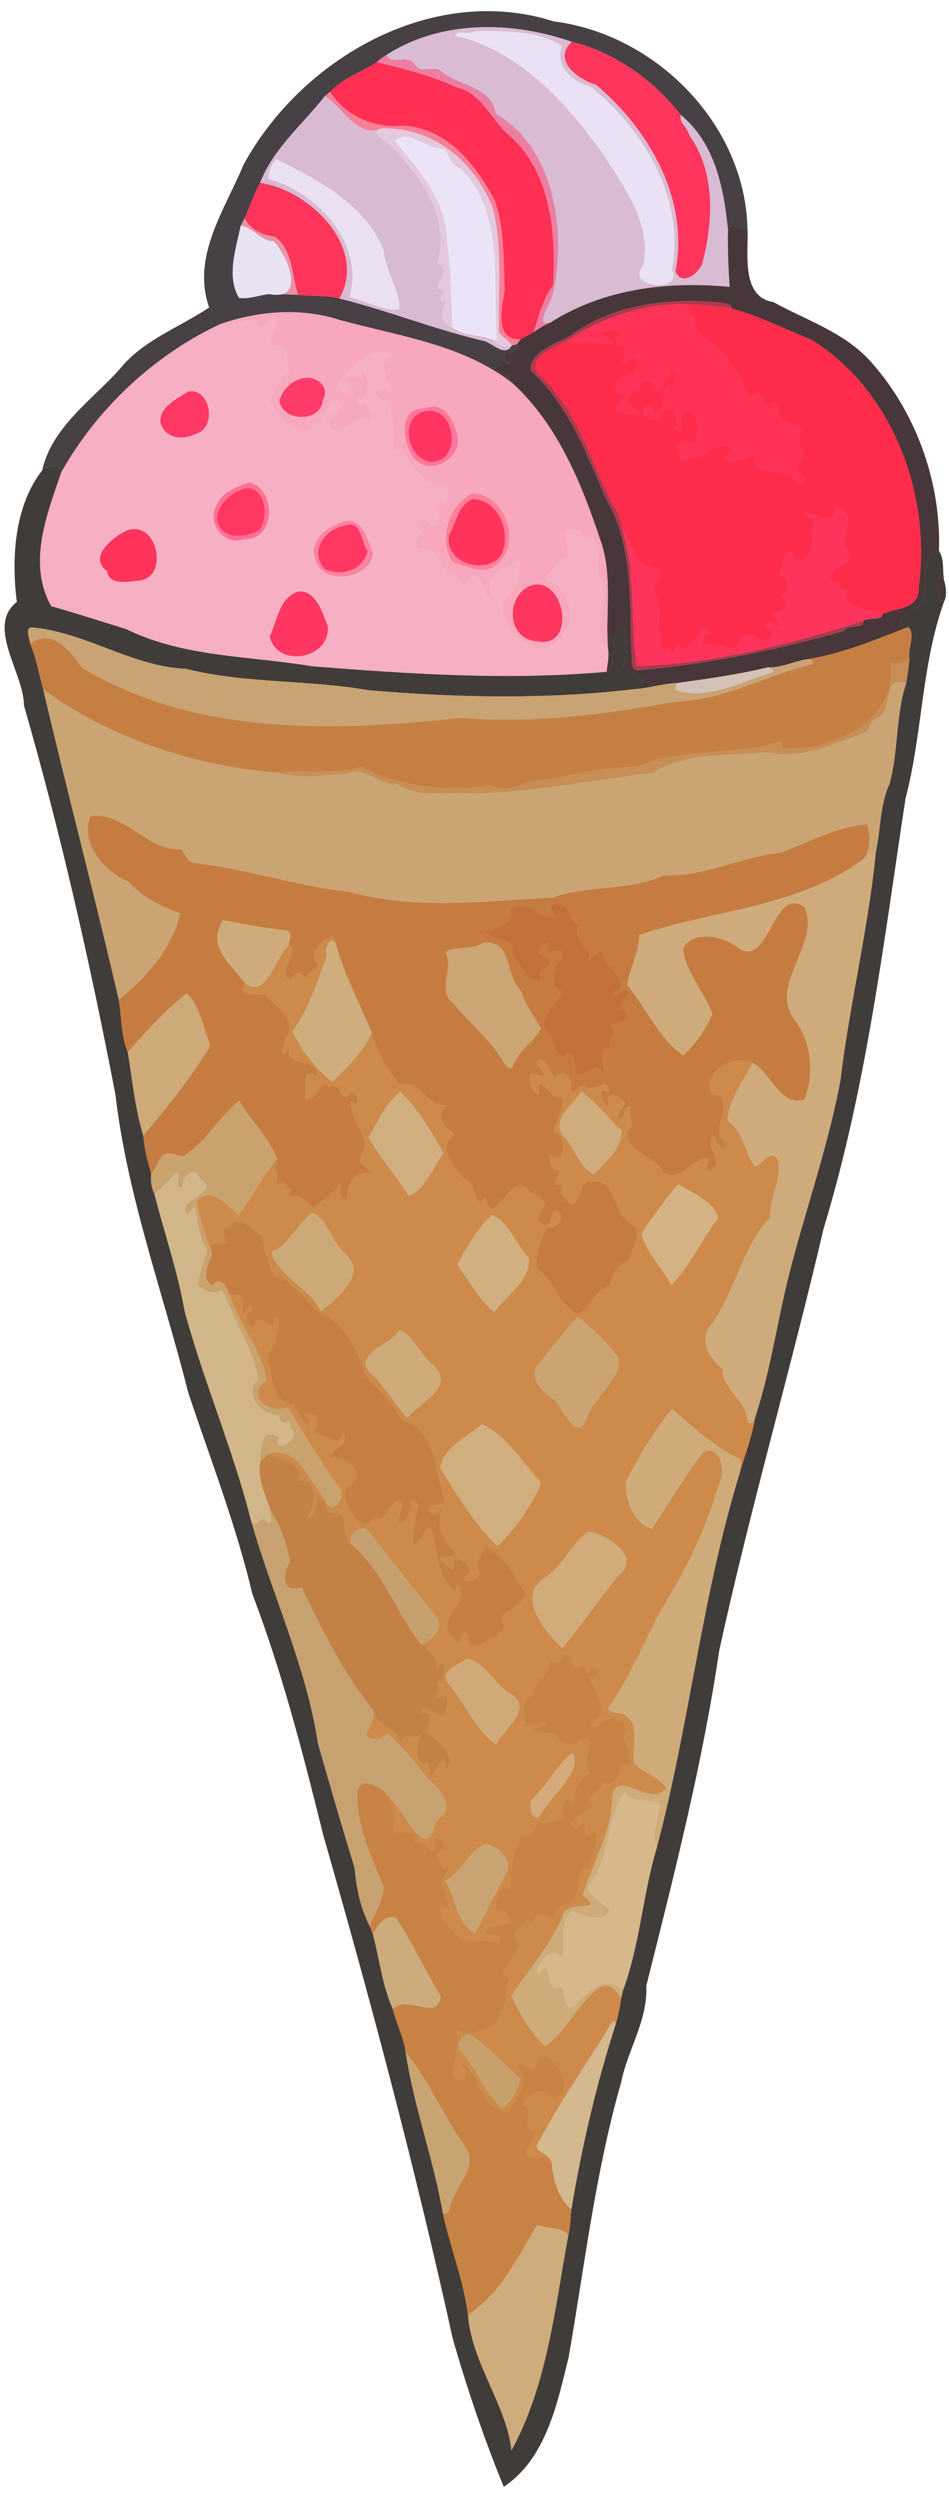 <?xml version="1.0" encoding="UTF-8"?>
<svg width="503pt" height="1324pt" version="1.1" viewBox="0 0 503 1324" xmlns="http://www.w3.org/2000/svg">
<path transform="scale(.8)" d="m321.5 7.396c-65.54 0.63-128.8 44.246-160.09 101.57-12.51 30.08-34.62 60.79-22.82 94.62-19.88 13.31-43.803 21.55-59.24 40.77-18.6 20.73-45.049 38.45-51.424 67.14-18.438 23.58-20.401 58.11-16.764 87-20.662 16.29 4.764 47.1 4.701 68.49 24.35 84.42 43.975 171.11 60.637 257.72 7.8 67.14 31.69 131.58 48.12 196.89 14.76 44.42 31.9 88.3 42.58 133.7 19.89 52.1 33.73 106.3 47.16 160.3 31.5 109.8 60.94 220.4 85.48 332.1 9.5 33.5 20.86 66.7 33.91 98.7 28.1-18.7 35.49-55.3 43.03-86 10.57-60.6 17.71-122.5 34.69-181.6 4.39-21.8 17.79-41.3 16.71-64.1 18.47-73.6 37.28-147.2 48.33-222 20.53-93.97 47.4-186.16 69.19-279.51 28.25-92.81 39.75-189.29 54.21-284.48 11.38-43.3 10.51-88.9 25.73-130.83 2.07-3.99 0.87-10.3-0.29-14.27-0.96-6.25 0.31-13.57-3.26-18.9 1.6-45.83-15.63-93.45-47.03-127.26-17.27-17.96-41.41-25.7-62.71-37.46-21.94-3.45-16.19-33.01-17.16-48.88-1.67-69.147-61.03-128.56-128.31-136.92-15.01-4.795-30.25-6.939-45.38-6.793z" fill="#cba473"/>
<path d="m129.13 87.18c30.81-56.45 100.36-96.28 164.37-75.83 53.83 6.69 101.32 54.22 102.65 109.54-4.32 2.94-7.26-5.46-10.27 1.37-2.13-22.29-6.77-46.31-25.06-61.4-14.2-18.4-35.06-33.18-57.71-38.72-31.81-11.01-69.01-11.72-98.22 6.88-1.9 1.12-3.6 2.55-5.28 3.96-8.21 5.26-17.86 8.32-24.63 15.66-0.95 0.74-1.91 1.46-2.81 2.25-11.71 15.01-27.4 27.8-34.32 45.98-3.38 5.97-5.51 12.52-8.2 18.8-0.72 1.3-1.44 2.59-2.08 3.92-2.45 11.95-7.76 27-0.79 38.24 5.51 0.7 10.68-1.63 16.09-2.07 5.01 0.05 10.04 0.12 15.06 0.44 7.28 0.74 14.77 0.04 21.91 1.89 26.16 6.54 51.23 16.61 77.31 22.67 4.37 1.54 10.57 8.37 14.04 2.3 0.95-0.29 1.91-0.57 2.88-0.85 0.53 7.82-9.31 2.2-5.81 9.25 6.83 1.53-2.75 1.82-3.96-2.82 1.85 3.06 1.32 5.31-2.26 6.29 3.38 2.59 7.83 4.21 9.81 8.23-26.47-20.89-60.66-25.07-92.17-33.8-20.48-6.57-42.87-4.66-62.98 2.31-35.08 16.43-65.24 44.7-84.3 78.6-0.55-4.95-7.47-4.14-10.06-1.07 5.1-22.95 26.26-37.13 41.14-53.71 12.35-15.38 31.49-21.97 47.39-32.62-9.44-27.06 8.25-51.63 18.26-75.69z" fill="#474045"/>
<path d="m204.89 29.02c29.21-18.6 66.41-17.89 98.22-6.88-10.62 9.94 3.34 19.87 12.86 22.77 28.14 23.69 49.52 60.87 42.06 98.74 3.1 8.16 11.9 1.53 14.08-3.87 6.01-22.3 7.23-48.45-6.77-68.17-0.8-3.86-5.58-6.71-4.52-10.75 18.29 15.09 22.93 39.11 25.06 61.4-0.24 9.92 0.22 19.82 0.87 29.71-32.73-3.15-66.91 0.91-95.06 18.92-9.17 2.17 0.66-10.47 1.46-15.69 7.03-32.72 0.85-76.92-30.46-94.95-2.03-14.51-19.28-14.57-28.64-22.26-4.06-4.05-10.67 1.82-14.19-3.75-3.52-6.2-12.68 0.91-14.97-5.22m46.79-12.58c-3.14 2.4-9.36-1.13-10.51 2.55 33.15 7.16 59.11 35.36 79.17 63.66 10.92 17.57 25.25 36.21 20.48 58.15-9.84 11.84 21.78 14.59 15.4 2.04 7.02-37.52-14.84-74.04-43.1-97.01-9.79-2.42-19-10.57-15.25-21.38-12.69-8.75-30.99-7.98-46.19-8.01z" fill="#d9bbd3"/>
<path d="m251.68 16.44c15.2 0.03 33.5-0.74 46.19 8.01-3.75 10.81 5.46 18.96 15.25 21.38 28.26 22.97 50.12 59.49 43.1 97.01 6.38 12.55-25.24 9.8-15.4-2.04 4.77-21.94-9.56-40.58-20.48-58.15-20.06-28.3-46.02-56.5-79.17-63.66 1.15-3.68 7.37-0.15 10.51-2.55z" fill="#eae2f4"/>
<path d="m303.11 22.14c22.65 5.54 43.51 20.32 57.71 38.72-1.06 4.04 3.72 6.89 4.52 10.75 14 19.72 12.78 45.87 6.77 68.17-2.18 5.4-10.98 12.03-14.08 3.87 7.46-37.87-13.92-75.05-42.06-98.74-9.52-2.9-23.48-12.83-12.86-22.77z" fill="#ff355d"/>
<path d="m199.61 32.98c1.68-1.41 3.38-2.84 5.28-3.96 2.29 6.13 11.45-0.98 14.97 5.22 3.52 5.57 10.13-0.3 14.19 3.75 9.36 7.69 26.61 7.75 28.64 22.26 31.31 18.03 37.49 62.23 30.46 94.95-0.8 5.22-10.63 17.86-1.46 15.69-3.24 1.26-6.06 3.22-8.91 5.15 2.67-8.23 4.82-17.82 10.39-25 1.46-27.38-0.94-59.98-23.59-79.62-9.46-8.06-14.24-22.27-27.74-25.18-13.74-6.33-28.01-9.97-42.23-13.26z" fill="#ec7ea4"/>
<path d="m174.98 48.64c6.77-7.34 16.42-10.4 24.63-15.66 14.22 3.29 28.49 6.93 42.23 13.26 13.5 2.91 18.28 17.12 27.74 25.18 22.65 19.64 25.05 52.24 23.59 79.62-5.57 7.18-7.72 16.77-10.39 25-2.27 1.3-4.64 2.4-6.86 3.79-14.51 0.12-9.58-17.15-8.44-26.44-0.58-15.85-0.05-31.47-5.03-46.77-10.12-19.25-25.58-39.28-49.31-40.03-14.9 1.51-30.31-5.37-38.16-17.95z" fill="#ff3053"/>
<path d="m172.17 50.89c0.9-0.79 1.86-1.51 2.81-2.25 7.85 12.58 23.26 19.46 38.16 17.95 23.73 0.75 39.19 20.78 49.31 40.03 4.98 15.3 4.45 30.92 5.03 46.77-1.14 9.29-6.07 26.56 8.44 26.44-0.63 0.78-1.25 1.58-1.85 2.38-0.97 0.28-1.93 0.56-2.88 0.85-1.4-3.69-6.75-4.41-6.81-8.84-0.06-21.23 1.85-42.63-2.98-63.55-9.67-25-31.59-43.44-59.27-42.72-12.67 5.53-20.14-11.12-29.96-17.06z" fill="#f78098"/>
<path d="m172.17 50.89c9.82 5.94 17.29 22.59 29.96 17.06-7.15 2.24 2.72 6.6 5.2 9.74 15.87 15.5 31.91 40.27 24.12 61.91 10.63 3.7-6.67 13.76 3.6 13.97-0.91 2.48-3.85 7.32 1.02 5.97-2.58 5.42-3.79 11.72 3.53 13.78 6.23 5 14.49 3.7 21.51 6.64 2.33 3.64 6.14 4.25 10.08 3.1-3.47 6.07-9.67-0.76-14.04-2.3-26.08-6.06-51.15-16.13-77.31-22.67 15.27-26.9-15.74-57.55-41.99-61.22 6.92-18.18 22.61-30.97 34.32-45.98m-25.58 33.44c-3.15 2.35-4.09 6.68-4.5 10.39 26.29 7.23 51.12 34.39 43.15 62.82 8.6 1.64 18.97 7.99 26.53 6.19 0.32-9.63-7.4-20.48-8.35-31.04-9.6-24.61-35.5-37.77-56.83-48.36z" fill="#d8bad3"/>
<path d="m202.13 67.95c27.68-0.72 49.6 17.72 59.27 42.72 4.83 20.92 2.92 42.32 2.98 63.55 0.06 4.43 5.41 5.15 6.81 8.84-3.94 1.15-7.75 0.54-10.08-3.1 0.59 0.03 1.78 0.07 2.38 0.09-2.51-30.43 4.58-66.75-19.4-91.09-6.42-1.35-5.17-10.35-11.51-10.53-7.78-0.5-17.06-10.83-23.46-3.62 12.93 15.13 27.91 32.17 27.64 53.38 2.41 14.94 2.35 30.7 2.84 45.13-7.32-2.06-6.11-8.36-3.53-13.78-4.87 1.35-1.93-3.49-1.02-5.97-10.27-0.21 7.03-10.27-3.6-13.97 7.79-21.64-8.25-46.41-24.12-61.91-2.48-3.14-12.35-7.5-5.2-9.74z" fill="#e4c9de"/>
<path d="m209.12 74.81c6.4-7.21 15.68 3.12 23.46 3.62 6.34 0.18 5.09 9.18 11.51 10.53 23.98 24.34 16.89 60.66 19.4 91.09-0.6-0.02-1.79-0.06-2.38-0.09-7.02-2.94-15.28-1.64-21.51-6.64-0.49-14.43-0.43-30.19-2.84-45.13 0.27-21.21-14.71-38.25-27.64-53.38z" fill="#ebe4f6"/>
<path d="m146.59 84.33c21.33 10.59 47.23 23.75 56.83 48.36 0.95 10.56 8.67 21.41 8.35 31.04-7.56 1.8-17.93-4.55-26.53-6.19 7.97-28.43-16.86-55.59-43.15-62.82 0.41-3.71 1.35-8.04 4.5-10.39z" fill="#eae0f2"/>
<path d="m137.85 96.87c26.25 3.67 57.26 34.32 41.99 61.22-7.14-1.85-14.63-1.15-21.91-1.89-3.28-10.31-2.7-24.25-12.44-30.92-6.47-0.7-12.81-3.55-15.84-9.61 2.69-6.28 4.82-12.83 8.2-18.8z" fill="#ff355c"/>
<path d="m127.57 119.59c0.64-1.33 1.36-2.62 2.08-3.92 3.03 6.06 9.37 8.91 15.84 9.61 9.74 6.67 9.16 20.61 12.44 30.92-5.02-0.32-10.05-0.39-15.06-0.44 19.77 3.84 9.59-20.46 2.17-28.02-7.05-0.17-11.1-7.61-17.47-8.15z" fill="#eb92a7"/>
<path d="m127.57 119.59c6.37 0.54 10.42 7.98 17.47 8.15 7.42 7.56 17.6 31.86-2.17 28.02-5.41 0.44-10.58 2.77-16.09 2.07-6.97-11.24-1.66-26.29 0.79-38.24z" fill="#e8e2f2"/>
<path d="m385.88 122.26c3.01-6.83 5.95 1.57 10.27-1.37 0.78 12.69-3.82 36.34 13.73 39.1 17.04 9.41 36.35 15.6 50.17 29.97 25.12 27.05 38.9 65.14 37.62 101.81-13.94 1.81-0.81 25.93-14.24 31.68-4.9 0.99-9.86 7.62-2.2 8.67-16.82 6.58-34.34 13.85-52.32 16.88-7.55 0.82-14.29 4.8-22.05 4.47-15.79 3.88-31.92 6.02-48.01 8.3-7.82 0.28-15.28 2.85-23.07 3.28 12.09-5.07-1.16-7.97-5.94-12.2 4.84-5.84 0.99-13.65 1.12-20.63-9.79 1.78-2.41 18.42-9.41 23.6 0.41-4.03 1.33-8.09 0.73-12.15-1.47-18.56 2.36-37.48-3.38-55.62-10.21-30.79-22.73-62.53-47.05-84.89-1.98-4.02-6.43-5.64-9.81-8.23 3.58-0.98 4.11-3.23 2.26-6.29 1.21 4.64 10.79 4.35 3.96 2.82-3.5-7.05 6.34-1.43 5.81-9.25 0.6-0.8 1.22-1.6 1.85-2.38 2.22-1.39 4.59-2.49 6.86-3.79 2.85-1.93 5.67-3.89 8.91-5.15 28.15-18.01 62.33-22.07 95.06-18.92-0.65-9.89-1.11-19.79-0.87-29.71m-83.32 55.34c-7.6 4.38-21.68 8.5-21.38 18.57 19.98 18.09 29.47 43.58 39.87 67.74 14.73 24.71 12.65 54.96 13.69 82.53 0.63 3.18-1.07 8.07 3.37 8.61 37.06-3.35 73.26-10.66 109.04-20.84 2.94-4.37 10.52-0.23 10.55-5.43 2.88-1.88 10.06 0.08 10.12-3.65 7.85-3.36 19.38-2.26 19.1-14.08 6.77-48.89-13.78-104.62-56.87-131.07-14.64-5.99-29.03-13.12-42.44-16.62 0.72-2.75-3.38-2.43-5.09-3.06-27.3-2.71-57.3 0.57-79.96 17.3z" fill="#47373a"/>
<path d="m302.56 177.6c22.66-16.73 52.66-20.01 79.96-17.3 1.71 0.63 5.81 0.31 5.09 3.06-8.55-1.4-17.25-1.9-25.89-2.34-21.77 0.21-42.74 7.46-60.76 19.1-6.41 4.07-22.71 9.13-15.45 18.28 20.82 18.16 27.29 45.9 39.74 69.38 2.97 3.92 3.95 8.69 4.83 13.4 7.16 23.26 3.82 47.89 7.47 71.59 40.8-1.23 81.55-11.78 120.15-23.99-0.03 5.2-7.61 1.06-10.55 5.43-35.78 10.18-71.98 17.49-109.04 20.84-4.44-0.54-2.74-5.43-3.37-8.61-1.04-27.57 1.04-57.82-13.69-82.53-10.4-24.16-19.89-49.65-39.87-67.74-0.3-10.07 13.78-14.19 21.38-18.57z" fill="#ac394f"/>
<path d="m300.96 180.12c18.02-11.64 38.99-18.89 60.76-19.1 6.35 3.44 5.4 9.66 8.09 15.04 11.51 8.78 22.48 19.04 25.96 34.07 2.77 2.89 5.51-5.18 7.47-0.48 1.77 2.64 6.36 13.19 6.07 3.66 3.61-1.01 2.44 5.84 3.86 7.32 1.79 4.77 14.39 2.61 10.57 9.83-1.25 4.94 5.8 13.21-1.25 16.02-0.45 4.37 8.84 7.78 0.49 10.4-3.77-13.22-27.63-0.42-21.86-17.64-4.32 5.18-24.04 8.31-13.12-0.32-4.28-9.26-14.74 4.68-22.34 3.66-6.86 5.57-9.14-10.9-2.23-9.01 9.83 6.19 7.92-19.35-0.81-15.87-4.38 1.98 0.89 15.43-5.27 9.32 4.54-4.67-4.74-17.3-6.75-6.47-4.2 6.58-15.47-4.9-5.8-5.32 6.53 12.24 6.41-9.48 9.01-11.89 4.21 3.36 3.47-5.94 6.04-8.35-7.44 1.21-6.77 12.78-13.09 11.3 0.14-6.51-7.45-6.73-7.57-0.2-4.67 1.27-10.92 7.77-3.36 10.09 7.69 4.9-4.4 2.88-7.79 1.71-6.95-2.78 9.25-6.85 0.01-9.89-7.84-10.51 12.35-5.27 9.54-17.72-2.46-4.48-4.77 3.54-7.39 2.09-0.12-3.72 3.85-9.55-2.43-9.55-2.39-4.07-1.73-6.82 2.41-3.14 0.13-6.38-6.34-5.12-10.54-4.15-5.66 3.67 9.59 3.31 4.06 7.29-8.19-2.78-18.63 0.61-22.74-2.7z" fill="#ff3257"/>
<path d="m361.72 161.02c8.64 0.44 17.34 0.94 25.89 2.34 13.41 3.5 27.8 10.63 42.44 16.62 43.09 26.45 63.64 82.18 56.87 131.07 0.28 11.82-11.25 10.72-19.1 14.08-6.9-1.85-24.16-3.83-18.55-12.44-5.37 2.2-2.62-5.42-8.18-3.4-4.8-9.63 9.9-8.47 8.69-16.76-8.1-7.11 7.46-19.47-6.99-24.49 1.22 11.3-10.98 4.99-16.76 2.83 0.08 3.55 2.99 3.93 5.87 3.37-2.65 8.12 2.54 21.64-10.16 23.01-3.14-12.48-7.44 1.94-8.43 7.27 5.56 0.64 6.18 8.53 0.93 10.51 5.59 5.91 1.67 8.81-4.59 9.81 4.37 5.85 5.35 10.38-1.72 4.26-5.93 5.88 4.63 2.27 0.96 7.77-2.16 8.21-13.17-6.3-16.26 2.32-2.84 10.59-15.57-1.8-20.73 3.52 0.56-3.32 0.4-8.13 5.03-7.4-5.64-10.38-10.24 16.43-18.09 5.74-2.68 3 0.82 11.23-3.92 2.44-8.41 2.6-2.68-7.6-6.33-9.6 1.56-7.56 0.78-15.8-2.6-22.76 2.66-2.85 5.44-6.59 2.49-10.36-11.71 1.59-13.14-12.83-18.4-19.59-0.88-4.71-1.86-9.48-4.83-13.4-12.45-23.48-18.92-51.22-39.74-69.38-7.26-9.15 9.04-14.21 15.45-18.28 4.11 3.31 14.55-0.08 22.74 2.7 5.53-3.98-9.72-3.62-4.06-7.29 4.2-0.97 10.67-2.23 10.54 4.15-4.14-3.68-4.8-0.93-2.41 3.14 6.28 0 2.31 5.83 2.43 9.55 2.62 1.45 4.93-6.57 7.39-2.09 2.81 12.45-17.38 7.21-9.54 17.72 9.24 3.04-6.96 7.11-0.01 9.89 3.39 1.17 15.48 3.19 7.79-1.71-7.56-2.32-1.31-8.82 3.36-10.09 0.12-6.53 7.71-6.31 7.57 0.2 6.32 1.48 5.65-10.09 13.09-11.3-2.57 2.41-1.83 11.71-6.04 8.35-2.6 2.41-2.48 24.13-9.01 11.89-9.67 0.42 1.6 11.9 5.8 5.32 2.01-10.83 11.29 1.8 6.75 6.47 6.16 6.11 0.89-7.34 5.27-9.32 8.73-3.48 10.64 22.06 0.81 15.87-6.91-1.89-4.63 14.58 2.23 9.01 7.6 1.02 18.06-12.92 22.34-3.66-10.92 8.63 8.8 5.5 13.12 0.32-5.77 17.22 18.09 4.42 21.86 17.64 8.35-2.62-0.94-6.03-0.49-10.4 7.05-2.81 0-11.08 1.25-16.02 3.82-7.22-8.78-5.06-10.57-9.83-1.42-1.48-0.25-8.33-3.86-7.32 0.29 9.53-4.3-1.02-6.07-3.66-1.96-4.7-4.7 3.37-7.47 0.48-3.48-15.03-14.45-25.29-25.96-34.07-2.69-5.38-1.74-11.6-8.09-15.04z" fill="#ff2c4c"/>
<path d="m116.7 171.67c20.11-6.97 42.5-8.88 62.98-2.31 31.51 8.73 65.7 12.91 92.17 33.8 24.32 22.36 36.84 54.1 47.05 84.89 5.74 18.14 1.91 37.06 3.38 55.62-10.73-11.34 4.79-27.53-5.26-40.45 1.08-6.04-0.1-25.97-7.56-17.66-0.88-7.16-4.9-5.52-10.15-4.22-0.88 4.56 2.43 8.96 1.07 13.46-5.05 2.1-7.29 7.23-11.4 10.52-0.14 4.6 7.33 2.83 8.16 7.62 10.46 10.23 2.54 30.5-12.17 30.54-11.34-3.63-26.54-20.61-12.73-30.32 3.87-5.22 3.32-12.11 3.9-18.19-7.41 5.73-21.24 9.38-15.99 21.71-4.59-3.53-2.87-11.93-11-12.55-1.53 6.17-4.49 4.31-7.02-0.09-10.95 0.54-8-17.16-20.45-13.46-3.14-6.69 3.11-8.44 5.9-12.29-2.46 1.87-7.14 2.62-5.33-1.88 2.91-5.05 6.01 5.74 9.55 1.49 5.53-2.65-4.18-9.62 1.36-11.64 8.39 3.28 3.79-15.45-0.69-8.8-7.58-2.32-14.58-10.67-19.13-19.83-1.8-1.56-3.81 0.65-5.63 1.13 4.48-10.39-1.92-16.39 0.27-25.98-10.2-0.47-12.45-10.68-0.53-5.31-1.04-6.49-8.02-16.01 1.63-19.45-14.26-6.93-20.04 5.17-30.82 14.9 3.31 4.6 5.61 11.78 7.76 2.18-6.13-6.77 0.89-5.35 5.84-4.92-2.48-13.15 7.88 7.57-0.67 10.2-3.65-1.04-1.53 6.13-0.77 5.7 4.44-6.47 6.4 6.04 5.9 7.44-7.74-6.95-12.39 6.96-20.19 3.79-4.38-6.79 8.06-10.42 4.37-13.93-5.76-8.71-6.8 11.06-14.33 10.78-6.68 10.51-19.79-4.33-22.69-12.25 2.39-5.31 4.74-11.74 10.21-14.61-2.96-5.26 1.89-18.35-8.79-13.97-4.23-3.53 6.33-12.73-0.66-15.35-2.83 2.8-6.88 7.65-8.02 0.89-5.67-0.6-13.04 3.09-19.52 2.8m44.64 28.54c-6 0.69-12.32 6.4-13.22 12.63 2.62 10.77 21.82 10.83 22.98-0.86 4.02-7.1-3.23-12.83-9.76-11.77m63.29 16.14c-13.91-0.07-11.02 17.91-5.69 25.7 7.3 9.95 22.85 2.74 23.94-8.1-1.18-8.96-6.36-22.37-18.25-17.6m25.68 45.01c-12.62 6.2-17.66 24.12-10.63 36.08 8.22 2.51 18.43 8.39 25.4-0.28 10.89-11.5 2.14-35.61-14.77-35.8m32.59 48.37c-14.34 3.29-15.81 28.25 1.6 29.93 21.13 4.18 15.15-32.92-1.6-29.93z" fill="#f8a8bd"/>
<path d="m116.7 171.67c6.48 0.29 13.85-3.4 19.52-2.8 1.14 6.76 5.19 1.91 8.02-0.89 6.99 2.62-3.57 11.82 0.66 15.35 10.68-4.38 5.83 8.71 8.79 13.97-5.47 2.87-7.82 9.3-10.21 14.61 2.9 7.92 16.01 22.76 22.69 12.25 7.53 0.28 8.57-19.49 14.33-10.78 3.69 3.51-8.75 7.14-4.37 13.93 7.8 3.17 12.45-10.74 20.19-3.79 0.5-1.4-1.46-13.91-5.9-7.44-0.76 0.43-2.88-6.74 0.77-5.7 8.55-2.63-1.81-23.35 0.67-10.2-4.95-0.43-11.97-1.85-5.84 4.92-2.15 9.6-4.45 2.42-7.76-2.18 10.78-9.73 16.56-21.83 30.82-14.9-9.65 3.44-2.67 12.96-1.63 19.45-11.92-5.37-9.67 4.84 0.53 5.31-2.19 9.59 4.21 15.59-0.27 25.98 1.82-0.48 3.83-2.69 5.63-1.13 4.55 9.16 11.55 17.51 19.13 19.83 4.48-6.65 9.08 12.08 0.69 8.8-5.54 2.02 4.17 8.99-1.36 11.64-3.54 4.25-6.64-6.54-9.55-1.49-1.81 4.5 2.87 3.75 5.33 1.88-2.79 3.85-9.04 5.6-5.9 12.29 12.45-3.7 9.5 14 20.45 13.46 2.53 4.4 5.49 6.26 7.02 0.09 8.13 0.62 6.41 9.02 11 12.55-5.25-12.33 8.58-15.98 15.99-21.71-0.58 6.08-0.03 12.97-3.9 18.19-13.81 9.71 1.39 26.69 12.73 30.32 14.71-0.04 22.63-20.31 12.17-30.54-0.83-4.79-8.3-3.02-8.16-7.62 4.11-3.29 6.35-8.42 11.4-10.52 1.36-4.5-1.95-8.9-1.07-13.46 5.25-1.3 9.27-2.94 10.15 4.22 7.46-8.31 8.64 11.62 7.56 17.66 10.05 12.92-5.47 29.11 5.26 40.45 0.6 4.06-0.32 8.12-0.73 12.15-52.12 4.68-104.37 1.18-156.38-2.94-32.82-5.55-67.81-4.64-98.42-19.72-13.21-4.03-26.36-8.34-39.66-12.09-12.62-22.71-2.33-48.33 5.31-70.8 19.06-33.9 49.22-62.17 84.3-78.6m-17.06 35.76c-5.86 3.91-14.87 7.88-14.65 16.04 2.28 8.89 11.74 9.79 18.72 6.36 11.32-2.96 8.11-24.67-4.07-22.4m32.58 48.04c-7.03 2.55-15.05 5.18-17.78 13.12-4.69 9.06 4.97 20.87 15.01 16.98 16.78 0.67 17.27-26.38 2.77-30.1m49.41 20.95c-7.43 2.35-17.72 9.69-14.83 18.57 2.44 15.68 29.42 12.15 30.88-1.92-2.83-7.05-5.82-20.01-16.05-16.65m-114.93 4.87c-7.35 3.5-19.96 13.94-9.99 21.08 1.24 8.21 11.82 5.51 17.46 5.09 15.85-2.33 8.8-33.14-7.47-26.17m91.72 31.98c-10.42 2.9-11.32 15.39-15.44 23.72 3.65 16.99 32.03 12.34 30.76-5.23-2.54-6.49-6.16-19.21-15.32-18.49z" fill="#f6afc3"/>
<path d="m161.34 200.21c6.53-1.06 13.78 4.67 9.76 11.77-1.16 11.69-20.36 11.63-22.98 0.86 0.9-6.23 7.22-11.94 13.22-12.63z" fill="#ff3b6a"/>
<path d="m99.64 207.43c12.18-2.27 15.39 19.44 4.07 22.4-6.98 3.43-16.44 2.53-18.72-6.36-0.22-8.16 8.79-12.13 14.65-16.04z" fill="#ff3764"/>
<path d="m224.63 216.35c11.89-4.77 17.07 8.64 18.25 17.6-1.09 10.84-16.64 18.05-23.94 8.1-5.33-7.79-8.22-25.77 5.69-25.7m2.59 1.17c-15.83 1.27-12.51 24.75 0.8 27.1 16.52 0.43 14.1-27.51-0.8-27.1z" fill="#ff779d"/>
<path d="m227.22 217.52c14.9-0.41 17.32 27.53 0.8 27.1-13.31-2.35-16.63-25.83-0.8-27.1z" fill="#ff3561"/>
<path d="m22.34 249.2c2.59-3.07 9.51-3.88 10.06 1.07-7.64 22.47-17.93 48.09-5.31 70.8 13.3 3.75 26.45 8.06 39.66 12.09 30.61 15.08 65.6 14.17 98.42 19.72 52.01 4.12 104.26 7.62 156.38 2.94 7-5.18-0.38-21.82 9.41-23.6-0.13 6.98 3.72 14.79-1.12 20.63 4.78 4.23 18.03 7.13 5.94 12.2-46.61 5.5-94.17 4.49-140.75 0.48-31.93-5.61-64.79-3.37-96.42-11.29-28.74-1.18-53.16-19.43-81.63-21.93-3.98-0.09-1.25 6.06-0.96 8.76 3.29 7.74 4.62 16.03 6.88 24.09 12.87 54.85 27.34 109.39 40.01 164.27 1.59 9.22 1.13 19.16 4.82 27.84 2.42 14.72 3.83 29.86 8.2 44.16 0.55 6.81 2.14 13.46 4.16 19.97-0.26 3.71 0 7.53 1.74 10.88 5.21 20.62 12.29 40.87 15.97 61.89 10.02 37.27 25.44 72.71 34.92 109.94 11.14 39.9 29.57 77.94 35.79 119.27 6.29 22.09 12.77 44.14 19.47 66.12 0.86 10.7 3.12 21.1 7.97 30.7 0.55 1.4 1.12 2.8 1.66 4.2 3.53 13.2 4.99 27 10.52 39.6 1.94 7.8 5.78 14.9 6.86 22.9 4.33 28.9 14.76 56.5 19.7 85.2 3.87 18.1 11.01 35.5 13.33 53.9 1.89 25.4 20.76 48.4 23.04 71.9 18.99-34.6 23.03-75.3 30.13-113.9 1.21-4.6 1.12-9.2 1.67-13.8 5.49-33.2 13.15-66 23.47-98.1 1.33-4.5 2.25-9.1 2.89-13.7 0.3-1.4 0.64-2.7 0.97-4.1 9.09-24.7 10.47-51 18.02-75.99 17.34-65.61 23.89-133.4 43.92-198.28 2.74-9.59 6.52-19 8.01-28.9 8.69-26.32 12.15-53.96 19.27-80.7 8.6-32.7 19.81-64.73 26.02-98.01 4.86-40.62 14.84-80.46 18.8-121.16 2.65-11.88 2.02-24.57 7.2-35.97 4.89-17.41 3.17-35.92 8.81-53.19 0.78-4.4 1.49-8.81 1.79-13.26-1.04-4.85 3.65-14.09-0.8-16.72-7.66-1.05-2.7-7.68 2.2-8.67 13.43-5.75 0.3-29.87 14.24-31.68 2.86 4.26 1.84 10.12 2.61 15.12-4.18-6.08-4.95 12.63 0.23 11.41-12.17 33.55-11.48 70.03-20.58 104.67-11.57 76.15-20.77 153.33-43.37 227.58-17.43 74.68-38.93 148.43-55.35 223.59-8.84 59.87-23.89 118.76-38.67 177.66 0.87 18.2-9.85 33.8-13.36 51.2-13.59 47.4-19.3 96.8-27.76 145.3-6.03 24.6-11.94 53.8-34.42 68.8-10.44-25.6-19.53-52.2-27.13-78.9-19.63-89.4-43.18-177.9-68.38-265.75-10.75-43.2-21.82-86.54-37.73-128.24-8.54-36.3-22.26-71.39-34.06-106.93-13.15-52.25-32.26-103.8-38.5-157.51-13.33-69.29-29.03-138.64-48.51-206.18 0.05-17.11-20.29-41.76-3.76-54.79-2.91-23.11-1.34-50.74 13.41-69.6z" fill="#403c3a"/>
<path d="m132.22 255.47c14.5 3.72 14.01 30.77-2.77 30.1-10.04 3.89-19.7-7.92-15.01-16.98 2.73-7.94 10.75-10.57 17.78-13.12m-0.93 2.87c-8.19 1.65-16.12 8.3-16.27 17.11 2.46 11.05 15.27 9.24 22.54 5.32 4.78-7.24 3.47-21.21-6.27-22.43z" fill="#fe7195"/>
<path d="m131.29 258.34c9.74 1.22 11.05 15.19 6.27 22.43-7.27 3.92-20.08 5.73-22.54-5.32 0.15-8.81 8.08-15.46 16.27-17.11z" fill="#ff3762"/>
<path d="m250.31 261.36c16.91 0.19 25.66 24.3 14.77 35.8-6.97 8.67-17.18 2.79-25.4 0.28-7.03-11.96-1.99-29.88 10.63-36.08m0.22 3c-7.68 3.05-8.75 12.51-12.45 18.95-3.06 15.19 20.27 21.72 27.72 10.35 5.45-11.4-1.59-29.16-15.27-29.3z" fill="#ff7f9b"/>
<path d="m250.53 264.36c13.68 0.14 20.72 17.9 15.27 29.3-7.45 11.37-30.78 4.84-27.72-10.35 3.7-6.44 4.77-15.9 12.45-18.95z" fill="#ff335b"/>
<path d="m442.79 268.04c14.45 5.02-1.11 17.38 6.99 24.49 1.21 8.29-13.49 7.13-8.69 16.76 5.56-2.02 2.81 5.6 8.18 3.4-5.61 8.61 11.65 10.59 18.55 12.44-0.06 3.73-7.24 1.77-10.12 3.65-38.6 12.21-79.35 22.76-120.15 23.99-3.65-23.7-0.31-48.33-7.47-71.59 5.26 6.76 6.69 21.18 18.4 19.59 2.95 3.77 0.17 7.51-2.49 10.36 3.38 6.96 4.16 15.2 2.6 22.76 3.65 2-2.08 12.2 6.33 9.6 4.74 8.79 1.24 0.56 3.92-2.44 7.85 10.69 12.45-16.12 18.09-5.74-4.63-0.73-4.47 4.08-5.03 7.4 5.16-5.32 17.89 7.07 20.73-3.52 3.09-8.62 14.1 5.89 16.26-2.32 3.67-5.5-6.89-1.89-0.96-7.77 7.07 6.12 6.09 1.59 1.72-4.26 6.26-1 10.18-3.9 4.59-9.81 5.25-1.98 4.63-9.87-0.93-10.51 0.99-5.33 5.29-19.75 8.43-7.27 12.7-1.37 7.51-14.89 10.16-23.01-2.88 0.56-5.79 0.18-5.87-3.37 5.78 2.16 17.98 8.47 16.76-2.83z" fill="#ff345c"/>
<path d="m181.63 276.42c10.23-3.36 13.22 9.6 16.05 16.65-1.46 14.07-28.44 17.6-30.88 1.92-2.89-8.88 7.4-16.22 14.83-18.57m0.91 2.01c-10.8 2.1-19.02 14.17-10.07 23.23 8.84 3.59 19.91 0.33 22.34-9.67-3.38-4.84-3.1-17.05-12.27-13.56z" fill="#fe82a4"/>
<path d="m182.54 278.43c9.17-3.49 8.89 8.72 12.27 13.56-2.43 10-13.5 13.26-22.34 9.67-8.95-9.06-0.73-21.13 10.07-23.23z" fill="#ff3863"/>
<path d="m66.7 281.29c16.27-6.97 23.32 23.84 7.47 26.17-5.64 0.42-16.22 3.12-17.46-5.09-9.97-7.14 2.64-17.58 9.99-21.08z" fill="#ff335c"/>
<path d="m500.51 318.3c-5.18 1.22-4.41-17.49-0.23-11.41 0.93 3.17 1.89 8.22 0.23 11.41z" fill="#47373a"/>
<path d="m282.9 309.73c16.75-2.99 22.73 34.11 1.6 29.93-17.41-1.68-15.94-26.64-1.6-29.93z" fill="#ff3660"/>
<path d="m158.42 313.27c9.16-0.72 12.78 12 15.32 18.49 1.27 17.57-27.11 22.22-30.76 5.23 4.12-8.33 5.02-20.82 15.44-23.72z" fill="#ff3661"/>
<path d="m16.02 341.07c-0.29-2.7-3.02-8.85 0.96-8.76 28.47 2.5 52.89 20.75 81.63 21.93 31.63 7.92 64.49 5.68 96.42 11.29 46.58 4.01 94.14 5.02 140.75-0.48 7.79-0.43 15.25-3 23.07-3.28-0.46 1.27-1.16 2.63-0.34 3.94 17.21 5.08 33.87-4.36 50-9.36 3.06-0.48 0.07-2.98-1.65-2.88 7.76 0.33 14.5-3.65 22.05-4.47 1.24 0.62 2.98 1.2 1.62 2.78-23.88 5.84-45.99 18.75-70.94 19.74-38.1 6.52-76.64 12.11-115.21 8.71-67.43 7.42-140.76 9.65-201.02-26.58-6.05-8.82-16.15-21.46-27.34-12.58z" fill="#c9a373"/>
<path d="m481.23 332.12c4.45 2.63-0.24 11.87 0.8 16.72-3.64 1.67-5.92 3.75-10.21 1.77 4.61 31.08-30.59 47.55-57.05 45.8-0.46-1.23-0.78-2.49-1.22-3.71-24.46 7.84-51.85 2.85-75.94 13.5-22.02-0.07-37.15 5.94-58.65 7.9-5.47 3.54-12.63 4.85-18.65 1.87-21.83 3.05-47.61 1.5-68.73-9.74-14.67 4.07-29.96 0.9-44.96 2.92-44.17-3.52-88.17-18.16-123.72-43.99-2.26-8.06-3.59-16.35-6.88-24.09 11.19-8.88 21.29 3.76 27.34 12.58 60.26 36.23 133.59 34 201.02 26.58 38.57 3.4 77.11-2.19 115.21-8.71 24.95-0.99 47.06-13.9 70.94-19.74 1.36-1.58-0.38-2.16-1.62-2.78 17.98-3.03 35.5-10.3 52.32-16.88z" fill="#c67f43"/>
<path d="m471.82 350.61c4.29 1.98 6.57-0.1 10.21-1.77-0.3 4.45-1.01 8.86-1.79 13.26-13.27-5.6-6.33 15.58-15.77 18.37-3.94 1.12-3.14 7.05-7.25 7.93-16 5.88-32.73 13.91-50.4 10.01-21.18 2.08-42.01-0.63-61.32 11.05-32.23 3.63-64.22 10.61-96.22 10.74-12.86-1.15-27.24 2.94-38.59-4.88-10.05 0.95-17.82-10.56-27.8-5.23-11.96 0.35-24.69 2.63-36.27-0.94 15-2.02 30.29 1.15 44.96-2.92 21.12 11.24 46.9 12.79 68.73 9.74 6.02 2.98 13.18 1.67 18.65-1.87 21.5-1.96 36.63-7.97 58.65-7.9 24.09-10.65 51.48-5.66 75.94-13.5 0.44 1.22 0.76 2.48 1.22 3.71 26.46 1.75 61.66-14.72 57.05-45.8z" fill="#c78e56"/>
<path d="m358.85 361.77c16.09-2.28 32.22-4.42 48.01-8.3 1.72-0.1 4.71 2.4 1.65 2.88-16.13 5-32.79 14.44-50 9.36-0.82-1.31-0.12-2.67 0.34-3.94z" fill="#d4c2b9"/>
<path d="m464.47 380.47c9.44-2.79 2.5-23.97 15.77-18.37-5.64 17.27-3.92 35.78-8.81 53.19-5.18 11.4-4.55 24.09-7.2 35.97-2.49 0.5-4.55 1.99-6.42 3.63 3.73-5.3 3.49-12.31 1.7-18.28-15.89 1.24-30.4 9.36-45.15 14.92-21.48 2.29-40.87 12.87-62.61 12.21-18.63 8.44-39.63 4.83-58.59 11.66-36.09 1.83-73.15 6.88-108.49-3.11-27.35-2.78-53.46-12.05-80.76-15.03-4.67 0.16-6.07-6.13-8.48-7.49-17.48 1.11-29.38-20.12-47.55-17.46-5.51 14.29 7.36 29.41 20.17 34.58 7.16 8.12 17.37 13.23 27.5 16.83-3.84 17.31-17.49 34.12-32.64 45.71-12.67-54.88-27.14-109.42-40.01-164.27 35.55 25.83 79.55 40.47 123.72 43.99 11.58 3.57 24.31 1.29 36.27 0.94 9.98-5.33 17.75 6.18 27.8 5.23 11.35 7.82 25.73 3.73 38.59 4.88 32-0.13 63.99-7.11 96.22-10.74 19.31-11.68 40.14-8.97 61.32-11.05 17.67 3.9 34.4-4.13 50.4-10.01 4.11-0.88 3.31-6.81 7.25-7.93z" fill="#cba473"/>
<path d="m47.88 432.31c18.17-2.66 30.07 18.57 47.55 17.46 2.41 1.36 3.81 7.65 8.48 7.49 27.3 2.98 53.41 12.25 80.76 15.03 35.34 9.99 72.4 4.94 108.49 3.11 18.96-6.83 39.96-3.22 58.59-11.66 21.74 0.66 41.13-9.92 62.61-12.21 14.75-5.56 29.26-13.68 45.15-14.92 1.79 5.97 2.03 12.98-1.7 18.28-34.93 25.83-79.14 26.84-118.97 40.28-0.06 9.36-5.17 17.51-6.41 26.64 10.21 11.95 16.51 28.12 29.62 37.2 6.23-5.55 12.46-14.12 15.52-22.13-4.3-11.62-14.14-21.83-15.54-34.38 5.02-9.99 20.37-6.79 27.95-1.44 17.66 14.96 19.23-33.14 36.53-20.56 8.66 19.71-19.74 40.83-5.04 60.1 8.78 11.8 10.17 28.67 4.87 41.77-12.42 4.38-18.38-15.13-27.6-19.54-10.44-4.94-27.12 5.63-21.52 16.55 14.98 2.37-2.33 18.21 6.83 25.65 2.03 6.78-6.01 0.11-5.26-3.99-7.26 6.62 6.22 12.82-2.06 18.75-5.38 0.81 2.01-7.39-3.41-6.45-7.43 1.82-13.37 12.95-21.93 7.53-4.05-9.36-19.23-10.04-19.07-21.32 6.07-4.49-0.7-8.02 2.31-13.3-4.85-1.32-2.47 7.68-7.41 6.9 0.11-3.59 2.83-6.13 4.31-9-2.88-3.8-11.45-7.41-8.81 1.1-3.08 2.13-7.35-12.05 0.42-6.32-0.76-9.68-7.74 0.05-12.59-3.45-3.49-2.95-7.68 7.22-8.08 0.88 2.11-5.96-5.33-11.68-8.39-5.11-1.41-1-5.72-15.81-9.89-8.16 1.68 2.71 7.94 8.9 0.84 6.02-10.58-5.05 2.52 21.28 0.48 5.84 2-4.22 6.24 7.97 12.63 6.81 0.46 6.5-3.53 11.89-4.97 17.96 8.01-0.1 5.9 19.98-0.98 11.4-0.95 4.19-1.26 9.01 4.55 8.66-0.66 3.74-5.81 9.95 1.92 7.06-2.95 4.76 0.73 8.57 4.38 11.23 5-1.35 3.88-13.78 11.02-12.25 12.09-1.82 10.99 15.89 18.88 21.2 9.45 4.21 1.75 14.11 0.08 20.7-5.97 1.92-8.58 7.7-9.79 13.37-8.65 1.93-11.3 14.18-17.45 14.37-10.08-4.78-11.96-17.45-21.14-23.33-1.26-7.45 1.76-16.18 5.65-22.35 4.37 1.29 8.91-4.07 6.26-7.4-5.83-4.96-2.34 10.04-10.12 5.43-5.03-4.32 5.79-8.26 0.99-12.25-1.88-4.25-4.95-1.23-7.55-5.44-8.59-11.8-18.92 23.26-22.14 4.11-8.41 7.04-3.84-8.51-11.99-9.98-5.55-6.36-14.05-16.93-4.81-23.35-4.73-4.47-11-8.7-3.95-15.69-10.2 2.01-14.05-14.39-25.02-10.58-6.73-8.11-11.97-16.8-14.85-27.66-6.56-15.54-14.51-30.61-19.07-46.91-1.02-9.78-15.48 3.87-10.53 9.41 4.23 6.02-5.2 2.71-5.58 9.41-1.52-4.52-5.86-4.94-7.32-0.08-9.72-1.59 5.28-15.98-1.6-18.11 0.2-2.54 2.43-6.61-1-7.78-11.31-1.41-22.58-3.37-33.74-5.61-9 13.67 3.79 23.09 11.75 33.65-5.51 6.88 6.53 6.17 10.45 5.38 6.3 8.43 13.94 9.53 12.89 20.86-4.56 4.03-5.21 18.95 0.24 6.52-4.13 13.41 13.04 3.82 14.39 16.19-9.77-5.08-4.52 7.53-6.48 12.62 8.24 0.26 8.3-13.74 13.25-6.03 6.74-5.19 4.5 7.47 10.13 3.61 3.23-6.21 8.26 9.36 1.17 3.13-1.44 10.63 11.22 17.84 5.59 27.97-3.07 6.07 3.5 6.71 5.28 10.57-8.08-2.85-13.5 5.38-12.78 12.54-4.65 2.65-3.73-6.11-4.07-8.04-0.41 3.95-9.38 9.73-14.17 13.42-3.17-2.64-7.51-8.98-12.87-5.09 1.44-4.37 2-7.8-2.84-4.14 3.7-5.04-0.13-4.31-4.21-2.91 3.25-5.77-1.59-7.94 0.92-13.64-4.25-11.47-14.06-20.41-20.05-30.95-10.88 8.29-18.19 23.13-30.41 29.62-13.6-5.52-10.82 3.94-16.36 8.82-2.02-6.51-3.61-13.16-4.16-19.97 12.81-14.92 25.32-30.75 35.61-47.66-3.67-9.02-5.62-21.1-12.49-27.72-11.48 8.95-22.35 21.02-31.32 31.22-3.69-8.68-3.23-18.62-4.82-27.84 15.15-11.59 28.8-28.4 32.64-45.71-10.13-3.6-20.34-8.71-27.5-16.83-12.81-5.17-25.68-20.29-20.17-34.58m246.68 46.21c-6.07 1.48 0.15 3.54-0.74 7.33-8.18 0.06-16-9.1-23.48-4.65 3.86 7.1-7.46 11.17-13.22 11.79 2.59 5.99 16.4 2.71 14.17 11.95 4.28 4.95 7.95 16.24 15.56 13.71-3.54-7.6 8.88-4.71 2.83-12.31-7.79 0.04-4.83-5.85 1.09-7.38-4.73 11.16 10.4-1.62 6.95 9.52-3.67 0.79-7.47 15.27 0.17 16.72-1.64 7.04-14.17 13.74-7.39 22.23 4.12 3.4 2.73 10.97 8.34 12.5 4.33-7.49 6.91 4.15 5.87 7.99 4.49 4.41 9.24-5.61 13.59-1.45 6.29 11.5-5.84-15.98 6.37-10.81-5.22-6.24 3.79-4.61-0.64-12.37 2.69-3.03 12.1-1.38 7.98-7.2-5.03-2.34-1.95-6.59 0.94-9.21 0.23-7.28-9.51 4.84-7.65-1.61 10.33-3.49-3.03-11.53-5.04-18.51-2.08-8.57-10.68 8.29-7.67-1.21-2.03-4.42-10.94-11.32-4.59-16.28-7.5 1.48-4.57-11.72-13.44-10.75m-38.24 20.74c-6.27 4.29-13.71 1.42-20.3 4.85 4.95 8.57-4.75 20.28 4.01 26.96 8.85 11.04 20.55 19.85 27.36 32.47 1.13 1.69 4.01 3.51 4.71 0.52 2.95-7.85 10.71-11.95 14.6-19.13-3.27-6.76-8.51-12.62-10.46-20.04-8.64-7.83-4.36-27.22-19.92-25.63z" fill="#c67c41"/>
<path d="m457.81 454.89c1.87-1.64 3.93-3.13 6.42-3.63-3.96 40.7-13.94 80.54-18.8 121.16-6.21 33.28-17.42 65.31-26.02 98.01-7.12 26.74-10.58 54.38-19.27 80.7-0.3 2.66-3.7 4.15-4.19 0.74-0.73-10.26-13.61-16.54-12.91-26.51-6.72-5.44-13.35-15.65-6.25-23.53 12.9-17.84 16.29-40.95 31.34-57.01-0.64-10.47 6.74-20.5 4.03-30.83-4.23-5.46-8.08 3.02-12.01 3.98-5.55-7.42-6.33-19.59-14.6-23.98 0.28-11.31 8.45-21.17 13.19-31.16 9.22 4.41 15.18 23.92 27.6 19.54 5.3-13.1 3.91-29.97-4.87-41.77-14.7-19.27 13.7-40.39 5.04-60.1-17.3-12.58-18.87 35.52-36.53 20.56-7.58-5.35-22.93-8.55-27.95 1.44 1.4 12.55 11.24 22.76 15.54 34.38-3.06 8.01-9.29 16.58-15.52 22.13-13.11-9.08-19.41-25.25-29.62-37.2 1.24-9.13 6.35-17.28 6.41-26.64 39.83-13.44 84.04-14.45 118.97-40.28z" fill="#cfab7b"/>
<path d="m294.56 478.52c8.87-0.97 5.94 12.23 13.44 10.75-6.35 4.96 2.56 11.86 4.59 16.28-3.01 9.5 5.59-7.36 7.67 1.21 2.01 6.98 15.37 15.02 5.04 18.51-1.86 6.45 7.88-5.67 7.65 1.61-2.89 2.62-5.97 6.87-0.94 9.21 4.12 5.82-5.29 4.17-7.98 7.2 4.43 7.76-4.58 6.13 0.64 12.37-12.21-5.17-0.08 22.31-6.37 10.81-4.35-4.16-9.1 5.86-13.59 1.45 1.04-3.84-1.54-15.48-5.87-7.99-5.61-1.53-4.22-9.1-8.34-12.5-6.78-8.49 5.75-15.19 7.39-22.23-7.64-1.45-3.84-15.93-0.17-16.72 3.45-11.14-11.68 1.64-6.95-9.52-5.92 1.53-8.88 7.42-1.09 7.38 6.05 7.6-6.37 4.71-2.83 12.31-7.61 2.53-11.28-8.76-15.56-13.71 2.23-9.24-11.58-5.96-14.17-11.95 5.76-0.62 17.08-4.69 13.22-11.79 7.48-4.45 15.3 4.71 23.48 4.65 0.89-3.79-5.33-5.85 0.74-7.33z" fill="#c17139"/>
<path d="m118.27 487.3c11.16 2.24 22.43 4.2 33.74 5.61 3.43 1.17 1.2 5.24 1 7.78-7.09 6.61-11.96 28.8-22.99 20.26-7.96-10.56-20.75-19.98-11.75-33.65z" fill="#cfab7c"/>
<path d="m167.51 509.47c-4.95-5.54 9.51-19.19 10.53-9.41-3.73-5.92-5.73 3.96-5.1 6.78-4.93 13.46-9.31 27.55-17.83 39.36 4.46 10.12 12.25 20.01 20.99 26.77 7.67-7.04 16.37-15.86 21.01-26 2.88 10.86 8.12 19.55 14.85 27.66 10.97-3.81 14.82 12.59 25.02 10.58-7.05 6.99-0.78 11.22 3.95 15.69-9.24 6.42-0.74 16.99 4.81 23.35 8.15 1.47 3.58 17.02 11.99 9.98 3.22 19.15 13.55-15.91 22.14-4.11 2.6 4.21 5.67 1.19 7.55 5.44 4.8 3.99-6.02 7.93-0.99 12.25 7.78 4.61 4.29-10.39 10.12-5.43 2.65 3.33-1.89 8.69-6.26 7.4-3.89 6.17-6.91 14.9-5.65 22.35 9.18 5.88 11.06 18.55 21.14 23.33 6.15-0.19 8.8-12.44 17.45-14.37 1.21-5.67 3.82-11.45 9.79-13.37 1.67-6.59 9.37-16.49-0.08-20.7-7.89-5.31-6.79-23.02-18.88-21.2-7.14-1.53-6.02 10.9-11.02 12.25-3.65-2.66-7.33-6.47-4.38-11.23-7.73 2.89-2.58-3.32-1.92-7.06-5.81 0.35-5.5-4.47-4.55-8.66 6.88 8.58 8.99-11.5 0.98-11.4 1.44-6.07 5.43-11.46 4.97-17.96-6.39 1.16-10.63-11.03-12.63-6.81 2.04 15.44-11.06-10.89-0.48-5.84 7.1 2.88 0.84-3.31-0.84-6.02 4.17-7.65 8.48 7.16 9.89 8.16 3.06-6.57 10.5-0.85 8.39 5.11 0.4 6.34 4.59-3.83 8.08-0.88 4.85 3.5 11.83-6.23 12.59 3.45-7.77-5.73-3.5 8.45-0.42 6.32-2.64-8.51 5.93-4.9 8.81-1.1-1.48 2.87-4.2 5.41-4.31 9 4.94 0.78 2.56-8.22 7.41-6.9-3.01 5.28 3.76 8.81-2.31 13.3-0.16 11.28 15.02 11.96 19.07 21.32 8.56 5.42 14.5-5.71 21.93-7.53 5.42-0.94-1.97 7.26 3.41 6.45 8.28-5.93-5.2-12.13 2.06-18.75-0.75 4.1 7.29 10.77 5.26 3.99-9.16-7.44 8.15-23.28-6.83-25.65-5.6-10.92 11.08-21.49 21.52-16.55-4.74 9.99-12.91 19.85-13.19 31.16 8.27 4.39 9.05 16.56 14.6 23.98 3.93-0.96 7.78-9.44 12.01-3.98 2.71 10.33-4.67 20.36-4.03 30.83-15.05 16.06-18.44 39.17-31.34 57.01-7.1 7.88-0.47 18.09 6.25 23.53-0.7 9.97 12.18 16.25 12.91 26.51 0.49 3.41 3.89 1.92 4.19-0.74-1.49 9.9-5.27 19.31-8.01 28.9-0.19-2.59 2.13-6.9-1.32-7.97-12.98-6.42-24.14-16.87-34.75-25.88-9.12 11.62-17.52 25.15-24.49 38.7-0.05 8.98 3.95 22.34 14.07 24.73 8.68-13.2 16.98-27.23 26.37-39.66 8.21-6.24 12.78 7.55 9.85 13.7-6.48 22.13-15.78 43.56-28.04 63.18-11.21 19.07-18.8 40.18-31.69 58.07 2.23 3.47 7.01 1.41 9.72 4.04 7.98 5.69 2.28 17.15 4.51 25.2 4.89 4.97 12.69 6.83 16.63 12.73-8.07 11.89-27.62-12.88-28.59 6.64-0.62 18.22-10.96 34.22-15.56 50.49 13.41 9.7-10.05 0.8-10.95 12-7.02 14.9-17.98 27.6-26.84 41.1 4.55 9.5 10.21 19.9 17.95 26.8 11.35-8.2 17.36-23 28.88-31.4 5.48-2.7 8.94 2 11.34 5.9-0.64 4.6-1.56 9.2-2.89 13.7-0.97-4.2-2.77 0.7-4.01 2.3-11.85 19.4-25.1 38.1-35.74 58.2-6.3 7.4 3.65 6.7 5.72 12.4-3.21-3.2-7.76-2.5-11.86-2.3-4.53-4.7 4.51-9.6 3.11-13.8-8.93-1 1.45-12.1-7.08-14.1 3.28-6.6 11.94-10.4 17-3.4 14.82-2.1-4.52-34-9.49-17.4-0.17 7.7-9.23-6.3-9.88 1.7 7.74 6.7-1.08 16.4-4.59 23.1-15.16-0.6-14.64-20.6-25.37-27 3.9 6.6 5.3 12.3-4.1 8.8 0.67-7.2 2.55-17 2.18-25.2 9.75 4.2 25.14-3.6 22.85-10.5 4.44-1.4 2.16-12.3 4.92-17.1-10.62-2.6 9.63-13.8 4-20.7-4.99-4.3 4.39-6.4 5.18-10.7 1.56 4.4 5.07 1.3 4.48-2.2 3.87-0.4 8.62-0.6 10.1 3.8-1.6-4.4 2.92-9.8 7.43-9.6 8.51-3.2 2.39-21.75 11.2-18.39 0.51-5.8 9.4-25.79-2.27-16.94-1.06-5.61 2.52-11.66-4.6-4.39-9.72-3.68 8.4-9.66 8.92-13.18-6.85-5.35 6.54-5.96 4.02-12.23 5.14 5.34 11.75-3.61 10.43-8.91 9.42 3.57 2.34-10.1 1.78-14.95 4.64-10.38-9.46-12.16-13.67-5.04-9.12 1.37 0.84-5.12 2.78-7.59-2.77-6.22-5.12-13.37-7.67-19.1 5.56 2.24 7-7.03 1.03-3.61-2.39 6.81-1.54-4.13-5.51-1.49-5.12 4.58-3.94-8.48-8.84-5.8-1.17 5.03-5.99 4.8-8.61 1.04 4.3 8.97-8.37 12.18-7.71 20.48-8.87 0.24-1.81 11.53-5.17 16.7 4.22-1.41 8.1-3.65 13.05-2.57-1.15 3.94-9.86 0.7-7.9 6.21 5.99-1.31 17.13-2.65 11.58 6.14 3.8-6.93 9.23 3.28 13.07-3.04 13.02-3.77-3.65 12.3 8.81 20.45-6.77-8.56-13.56 10.43-11.51 13.43-6.29-6.43-7.11 3.18-5.54 7.9-3.97-0.67-6.96 3.25-11.01 2.07-5.21-1.83-4.91 10.26-10.01 5.76-6.76 7.39-6.75 19.54-7.16 29.55-6.81-4.51-6.39 5.6-8.15 10 3.46 0.2 8.43 3.1 8.28 6.9-4.22 3.6-12.22 0.3-13.99 6.8 3.44 0.4 10.18-1.6 7.26 4.9-5.48-4-21.4 2.8-23.26-6.8-5.96-2.7-7.48-9.6-7.87-14.4 7.28 7.9 2.89-4 2.33-8.73-4.78-3.45 8.17-13.92-0.88-9.4 0.75-3.75-5.95-7.09-0.98-9.88 5.41-3-4.3-11.18-3.05-3.84 1.95 10.12-5.97-2.93-11.07-0.92 3.2-8.72-6.71-3.12-11.05-5.79 2.6-7.54-0.88-14.78-5.01-21.09 8.32 7.01 11.82 17.96 20.46 25.02 7.01 1.67 5.2-7.72 9.25-10.72 8.04-5.19 0.52-15.71-5.01-19.9-7.27-8.54-13.95-17.85-22.82-24.93-2.81 3.04-8.08 4.21-11.12 0.93 1.61-4.21 4.33-8.17 4.08-12.86 2.42 9.85 12.27 7.18 14.03 16.58 1.6-5.7 7.69-0.76 11.5-4.91-2.78 4.23-5.37 17.79 3.22 15.65 1.4 20.3 6.74-12.93 10.11 3.63 5.2-7.78-7.25-17.39-11.78-19.93 2.82-3.82 5.56-12.06-1.91-9.72 0.45-8.68 11.95 7.24 13.03-1.43 0.57-3.22 2.48-9.87-2.66-7.56-6.12 3.44 1.74-4.58-2.22-7.36 6.02-2.35 5.26-17.02 0.08-6.82 1.18-5.69-4.3-10.35-8.25-13.35 5.57-1.93 12.85-8.86 7.78-14.83-11.55-15.1-23.94-29.63-35.23-44.93-4.56-4.8-11.24 1-9.83 6.61-5.99-4.13-0.13-17.55-8.93-16.35-5.5 0.07-4.14-9.24-9.4-8.3 0.22 4.17 0 10.77-5.32 11.31 5.3-6.49 6.93-23.29-5.44-19.87 6.79-7.86-8.93-12.18-15-14.17 15.73-6.18 22.35 14.98 30.64 24.03 2.53 10.23 12.87-2.05 6.59-7.37-9.54-13.37-17.9-27.97-26.49-41.65-9.71 3.77-23.28-6.48-11.19-14.26-2.36-16.09-14.5-29.45-19.5-45 7.79-2.32 7.09 3.83 6.5 9.65 1.92-1.51 5.98-8.03 4.99-1.08-7.67 0.32 2.25 14.13 1.5 5.17 5.65-4.13 9.59 8.48 11-3.14 4.99 4.6-0.52 14.96-4.22 22.46 3.34 7.58 1.22 23.55 13.65 24.27 2.23 3.56 4.29 8.86 8.26 11.48 1.95-3.4-6.85-10.13-0.57-5.97 8.17-1.42 5.74 8.2 1.28 10.99 7.35-3.81 15.02 9.72 17.78-1.95 4.01 7.62-6.83 8.86-6.96 14.47 7.63-3.64 20.84 10.15 9.11 14.76-6.33 6.09 8.88 28.3 13.63 16.06 7.57 5.19 7.31-10.3 15.77-8.26-0.58 3.88-2.26 7.55-2.45 11.5 7.71 2.09 4.9-18.81 10.31-9.81-0.77 6.91-2.87 13.57-2.31 21.26 5.09-1.04 4.06-8.5 9.58-9.09 3.31 10.94 2.4 24.12 11.28 32.8 1.87 3.7 0.96-5.05 3.67-1.86 4.4 10.53-13.93 18.77-3.17 27.61 4.44 8.36 3.56-8.71 7.84-1.02-0.74 14.78 13.46-5.42 16.44 3.24-4.7-7.49 5.79-3.85 0.81-12.24 1.33-4.48 7.02-4.07 13.33-12.61-6.06-9.82-11.26-20.65-21.72-25.52-1.77 4.45-6.67 8.96-2.65 13.77-0.22 2.57-9.99 7.44-8.21 1.63 8.62-1.44-4.69-13.69-6.13-6.81 2.41 7.76-4.49-0.33-7.33-1.93 2.27-3.44 8.68 0.67 7.75-5.03-6.14-4.26-10.43-14.93-5.61-23.08-2.31 1.37-3.42 6.53-6.97 3.07-4.02-5.12 5.94-2.78 7.54-6.46-5.17-15.71-4.57-37.79-22.77-42.23-4.07-8.91-12.13-16.35-18.65-22.77-4.01-13.39-11.37-29.21-25.69-34.9-7.42-6.46-13.6-16.96-23.54-18.95-2.24-6.66-6.36-15.42-5.76-21.11-5.68-2.07-12.13-12.73-17.15-5.14-5.85 0.21-3.13 6.13-1.26 9.19-5.57-0.37-10.4-1.5-8.33 5.64-3.1-9.11-6.64-18.31-8.04-27.83 7.05-8.82 16.83 2.43 21.83 7.32 7.11-8.63 12.63-20.83 20.65-29.83-2.51 5.7 2.33 7.87-0.92 13.64 4.08-1.4 7.91-2.13 4.21 2.91 4.84-3.66 4.28-0.23 2.84 4.14 5.36-3.89 9.7 2.45 12.87 5.09 4.79-3.69 13.76-9.47 14.17-13.42 0.34 1.93-0.58 10.69 4.07 8.04-0.72-7.16 4.7-15.39 12.78-12.54-1.78-3.86-8.35-4.5-5.28-10.57 5.63-10.13-7.03-17.34-5.59-27.97 7.09 6.23 2.06-9.34-1.17-3.13-5.63 3.86-3.39-8.8-10.13-3.61-4.95-7.71-5.01 6.29-13.25 6.03 1.96-5.09-3.29-17.7 6.48-12.62-1.35-12.37-18.52-2.78-14.39-16.19-5.45 12.43-4.8-2.49-0.24-6.52 1.05-11.33-6.59-12.43-12.89-20.86-3.92 0.79-15.96 1.5-10.45-5.38 11.03 8.54 15.9-13.65 22.99-20.26 6.88 2.13-8.12 16.52 1.6 18.11 1.46-4.86 5.8-4.44 7.32 0.08 0.38-6.7 9.81-3.39 5.58-9.41m44.78 68.79c-7.97 5.56-11.75 15.89-16.97 23.86 5.97 11.15 14.73 20.71 21.32 31.33 8.38-2.69 12.85-15.29 18.38-22.5-5.81-11.43-14.12-24.55-22.73-32.69m95.85-0.12c-4.82 7.46-17.79 15.85-8.28 24.96 4.81 6.07 7.64 15.62 15.01 18.87 5.98-6.07 15.14-14.11 14.68-23.08-7.29-6.78-13.37-15.13-21.41-20.75m51.21 49.09c-6.79 8.33-13.46 16.92-19.34 25.99 2.4 10.51 11.39 18.59 15.82 27.56 9.98-10.62 16.05-23.92 24.73-35.46-1.03-8.41-14.21-13.99-21.21-18.09m-193.9 15.07c-6.99 5.59-11.63 14.43-18.78 19.51-5.75 0.61-0.3 7.13 1.45 9.08 6.3 8.98 17.59 13.53 22.04 23.87 8.16-7.26 25.12-19.46 12.9-30.83-7.14-5.46-9.53-18.88-17.61-21.63m95.11 1.2c-7.54 7.44-13.3 16.93-18.2 26.28 6.23 8.64 11.37 18.48 19.66 25.29 6.25-8.76 19.8-17.38 18.24-29.07-6.86-6.61-10.85-19.78-19.7-22.5m45.79 53.78c-8.03 8.38-14.94 17.86-22.15 26.97-3.35 7.22 4.21 13.51 9.5 17.07 4.41 4.57 12.17 23.87 17.43 9.71 3.74-11.48 18.03-19.76 16.84-31.83-6.06-8.01-14.32-16.22-21.62-21.92m-94.89 7.06c-3.5 7.94-22.45 11.14-16.47 21.57 8.51 6.92 13.54 17.43 20.98 25.21 6.11-8.55 25.75-15.67 13.94-28.01-7-4.89-10.73-16.31-18.45-18.77m44.01 49.94c-7.71 6.8-20.69 12.14-22.12 23.21 9.13 14.35 18.28 30.49 30.51 41.47 9.21-9.4 18.25-21.41 22.84-33.66-9.4-10.65-18.54-25.31-31.23-31.02m56.14 56.98c-9.3 6.97-13.73 18.51-23.48 24.84-14.65 9.64 1.02 28.73 9.89 36.8 10.25-11.82 19.56-26.37 30.19-38.7 12.1-9.49-7.12-22.36-16.6-22.94m-64.07 67.09c-4.07 3.14-14.38 6.17-10.58 12.44 9.14 10.54 14.44 24.95 25.92 33.09 4.28-8.1 20.33-18.97 7.87-26.71-8.66-4.9-13.89-17.35-23.21-18.82m55.82 49.8c-8.59 7.15-13.22 17.25-21.41 24.91-2.45 3.51 0.62 14.08 4.86 7.7 5.73-9.92 22.66-23.43 16.55-32.61m-45.94 48.28c-9.29 3.88-12.66 15.01-21.46 19.68 5.37 8.59 6.15 23.49 15.85 27.79 5.86-10.7 11.1-21.8 17.03-32.47 2.57-7.26-5.8-13.93-11.42-15m-9.25 100.77c-3.67 1.4-7.06 5.7-3.84 9.4 8.14 9.3 12.76 22.1 21.7 30.4 4.91-3.3 9.05-10.4 9.6-16.3-9.08-7.9-17.01-17.5-27.46-23.5z" fill="#cd8a4b"/>
<path d="m172.94 506.84c-0.63-2.82 1.37-12.7 5.1-6.78 4.56 16.3 12.51 31.37 19.07 46.91-4.64 10.14-13.34 18.96-21.01 26-8.74-6.76-16.53-16.65-20.99-26.77 8.52-11.81 12.9-25.9 17.83-39.36z" fill="#d0ad7d"/>
<path d="m256.32 499.26c15.56-1.59 11.28 17.8 19.92 25.63 1.95 7.42 7.19 13.28 10.46 20.04-3.89 7.18-11.65 11.28-14.6 19.13-0.7 2.99-3.58 1.17-4.71-0.52-6.81-12.62-18.51-21.43-27.36-32.47-8.76-6.68 0.94-18.39-4.01-26.96 6.59-3.43 14.03-0.56 20.3-4.85z" fill="#cba574"/>
<path d="m67.73 557.27c8.97-10.2 19.84-22.27 31.32-31.22 6.87 6.62 8.82 18.7 12.49 27.72-10.29 16.91-22.8 32.74-35.61 47.66-4.37-14.3-5.78-29.44-8.2-44.16z" fill="#cdaa78"/>
<path d="m212.29 578.26c8.61 8.14 16.92 21.26 22.73 32.69-5.53 7.21-10 19.81-18.38 22.5-6.59-10.62-15.35-20.18-21.32-31.33 5.22-7.97 9-18.3 16.97-23.86z" fill="#d1ae7e"/>
<path d="m308.14 578.14c8.04 5.62 14.12 13.97 21.41 20.75 0.46 8.97-8.7 17.01-14.68 23.08-7.37-3.25-10.2-12.8-15.01-18.87-9.51-9.11 3.46-17.5 8.28-24.96z" fill="#d0ab7b"/>
<path d="m96.45 612.58c12.22-6.49 19.53-21.33 30.41-29.62 5.99 10.54 15.8 19.48 20.05 30.95-8.02 9-13.54 21.2-20.65 29.83-5-4.89-14.78-16.14-21.83-7.32 1.4 9.52 4.94 18.72 8.04 27.83-1.63 5.02-6.54 13.42 0.3 16.45 3.44-6.01 7.91 1.82 9.13 5.49 5 15.55 17.14 28.91 19.5 45-12.09 7.78 1.48 18.03 11.19 14.26 8.59 13.68 16.95 28.28 26.49 41.65 6.28 5.32-4.06 17.6-6.59 7.37-8.29-9.05-14.91-30.21-30.64-24.03-1.31 1.2-2.54 2.49-3.86 3.69 0.09-6.02 0.09-18.71 9.78-12.86-3.62 10.46 13.28 0.19 6.19-4.89-0.05-7.06-4.64 1.04-6.16-7.08-9.32 0.87-19.25-11.26-10.6-18.81-3.34-16.71-13.27-31.5-19.18-47.32-4.36 2.85-9.63 0.97-12.89-2.63 0.19-6.69 3.96-12.75 4.55-19.44-4.59-6.42-4.71-14.7-6.55-22.14-2.42 2.33-5.22 7.66-4.66-0.79 3.11-2.69 17.1-9.59 7.85-13.48-3.19-8.39-10.4-1.47-9.6 4.23-5.28 0.67 0.4-6.91-3.47-7.88-3.78 3.76-7.36 7.75-11.42 11.24-1.74-3.35-2-7.17-1.74-10.88 5.54-4.88 2.76-14.34 16.36-8.82z" fill="#c9a26e"/>
<path d="m93.25 621.04c3.87 0.97-1.81 8.55 3.47 7.88-0.8-5.7 6.41-12.62 9.6-4.23 9.25 3.89-4.74 10.79-7.85 13.48-0.56 8.45 2.24 3.12 4.66 0.79 1.84 7.44 1.96 15.72 6.55 22.14-0.59 6.69-4.36 12.75-4.55 19.44 3.26 3.6 8.53 5.48 12.89 2.63 5.91 15.82 15.84 30.61 19.18 47.32-8.65 7.55 1.28 19.68 10.6 18.81 1.52 8.12 6.11 0.02 6.16 7.08 7.09 5.08-9.81 15.35-6.19 4.89-9.69-5.85-9.69 6.84-9.78 12.86-1.62 8.78 2.65 17.41 5.34 25.64-0.2 2.03 2.07 8.07-1.56 6.47-3.95-5.89-6.42 6.43-9.05-2.13-9.48-37.23-24.9-72.67-34.92-109.94-3.68-21.02-10.76-41.27-15.97-61.89 4.06-3.49 7.64-7.48 11.42-11.24z" fill="#d2b689"/>
<path d="m359.35 627.23c7 4.1 20.18 9.68 21.21 18.09-8.68 11.54-14.75 24.84-24.73 35.46-4.43-8.97-13.42-17.05-15.82-27.56 5.88-9.07 12.55-17.66 19.34-25.99z" fill="#d4b283"/>
<path d="m165.45 642.3c8.08 2.75 10.47 16.17 17.61 21.63 12.22 11.37-4.74 23.57-12.9 30.83-4.45-10.34-15.74-14.89-22.04-23.87-1.75-1.95-7.2-8.47-1.45-9.08 7.15-5.08 11.79-13.92 18.78-19.51z" fill="#cea978"/>
<path d="m260.56 643.5c8.85 2.72 12.84 15.89 19.7 22.5 1.56 11.69-11.99 20.31-18.24 29.07-8.29-6.81-13.43-16.65-19.66-25.29 4.9-9.35 10.66-18.84 18.2-26.28z" fill="#d2af7f"/>
<path d="m122.06 649.42c5.02-7.59 11.47 3.07 17.15 5.14-0.6 5.69 3.52 14.45 5.76 21.11 9.94 1.99 16.12 12.49 23.54 18.95 14.32 5.69 21.68 21.51 25.69 34.9 6.52 6.42 14.58 13.86 18.65 22.77 18.2 4.44 17.6 26.52 22.77 42.23-1.6 3.68-11.56 1.34-7.54 6.46 3.55 3.46 4.66-1.7 6.97-3.07-4.82 8.15-0.53 18.82 5.61 23.08 0.93 5.7-5.48 1.59-7.75 5.03 2.84 1.6 9.74 9.69 7.33 1.93 1.44-6.88 14.75 5.37 6.13 6.81-1.78 5.81 7.99 0.94 8.21-1.63-4.02-4.81 0.88-9.32 2.65-13.77 10.46 4.87 15.66 15.7 21.72 25.52-6.31 8.54-12 8.13-13.33 12.61 4.98 8.39-5.51 4.75-0.81 12.24-2.98-8.66-17.18 11.54-16.44-3.24-4.28-7.69-3.4 9.38-7.84 1.02-10.76-8.84 7.57-17.08 3.17-27.61-2.71-3.19-1.8 5.56-3.67 1.86-8.88-8.68-7.97-21.86-11.28-32.8-5.52 0.59-4.49 8.05-9.58 9.09-0.56-7.69 1.54-14.35 2.31-21.26-5.41-9-2.6 11.9-10.31 9.81 0.19-3.95 1.87-7.62 2.45-11.5-8.46-2.04-8.2 13.45-15.77 8.26-4.75 12.24-19.96-9.97-13.63-16.06 11.73-4.61-1.48-18.4-9.11-14.76 0.13-5.61 10.97-6.85 6.96-14.47-2.76 11.67-10.43-1.86-17.78 1.95 4.46-2.79 6.89-12.41-1.28-10.99-6.28-4.16 2.52 2.57 0.57 5.97-3.97-2.62-6.03-7.92-8.26-11.48-12.43-0.72-10.31-16.69-13.65-24.27 3.7-7.5 9.21-17.86 4.22-22.46-1.41 11.62-5.35-0.99-11 3.14 0.75 8.96-9.17-4.85-1.5-5.17 0.99-6.95-3.07-0.43-4.99 1.08 0.59-5.82 1.29-11.97-6.5-9.65-1.22-3.67-5.69-11.5-9.13-5.49-6.84-3.03-1.93-11.43-0.3-16.45-2.07-7.14 2.76-6.01 8.33-5.64-1.87-3.06-4.59-8.98 1.26-9.19z" fill="#c67f43"/>
<path d="m306.35 697.28c7.3 5.7 15.56 13.91 21.62 21.92 1.19 12.07-13.1 20.35-16.84 31.83-5.26 14.16-13.02-5.14-17.43-9.71-5.29-3.56-12.85-9.85-9.5-17.07 7.21-9.11 14.12-18.59 22.15-26.97z" fill="#cca471"/>
<path d="m211.46 704.34c7.72 2.46 11.45 13.88 18.45 18.77 11.81 12.34-7.83 19.46-13.94 28.01-7.44-7.78-12.47-18.29-20.98-25.21-5.98-10.43 12.97-13.63 16.47-21.57z" fill="#ceaa79"/>
<path d="m331.57 784.88c6.97-13.55 15.37-27.08 24.49-38.7 10.61 9.01 21.77 19.46 34.75 25.88 3.45 1.07 1.13 5.38 1.32 7.97-20.03 64.88-26.58 132.67-43.92 198.28-3.09-7.92 1.17-15.13 1.66-22.77-6.09-4.08-14.59 0.17-18.92-6.38-10.32 14.76-7 35.66-19.53 50.16 0.95 5.68 8.33 8.18 11.84 12.58-5.29 7.6-13.44 1.9-20.08 0.3-7.89 5.9-2.34 17.6-5.8 24.6-5.14-9.2-17.22 8.9-11.19 8.4 6.04-10.7 2.07 11.3 10.93 7.2 2.75 0.5 1.15 15.8 7.72 9.4 6.12-7.1 16.58-15.9 25.35-7.5-0.33 1.4-0.67 2.7-0.97 4.1-2.4-3.9-5.86-8.6-11.34-5.9-11.52 8.4-17.53 23.2-28.88 31.4-7.74-6.9-13.4-17.3-17.95-26.8 8.86-13.5 19.82-26.2 26.84-41.1 0.9-11.2 24.36-2.3 10.95-12 4.6-16.27 14.94-32.27 15.56-50.49 0.97-19.52 20.52 5.25 28.59-6.64-3.94-5.9-11.74-7.76-16.63-12.73-2.23-8.05 3.47-19.51-4.51-25.2-2.71-2.63-7.49-0.57-9.72-4.04 12.89-17.89 20.48-39 31.69-58.07 12.26-19.62 21.56-41.05 28.04-63.18 2.93-6.15-1.64-19.94-9.85-13.7-9.39 12.43-17.69 26.46-26.37 39.66-10.12-2.39-14.12-15.75-14.07-24.73z" fill="#cfab7a"/>
<path d="m255.47 754.28c12.69 5.71 21.83 20.37 31.23 31.02-4.59 12.25-13.63 24.26-22.84 33.66-12.23-10.98-21.38-27.12-30.51-41.47 1.43-11.07 14.41-16.41 22.12-23.21z" fill="#d1ae7e"/>
<path d="m141.85 770.44c6.07 1.99 21.79 6.31 15 14.17 12.37-3.42 10.74 13.38 5.44 19.87 5.32-0.54 5.54-7.14 5.32-11.31 5.26-0.94 3.9 8.37 9.4 8.3 8.8-1.2 2.94 12.22 8.93 16.35 17.05 13.94 23.8 35.94 37.28 53.15 3.95 3 9.43 7.66 8.25 13.35 5.18-10.2 5.94 4.47-0.08 6.82 3.96 2.78-3.9 10.8 2.22 7.36 5.14-2.31 3.23 4.34 2.66 7.56-1.08 8.67-12.58-7.25-13.03 1.43 7.47-2.34 4.73 5.9 1.91 9.72 4.53 2.54 16.98 12.15 11.78 19.93-3.37-16.56-8.71 16.67-10.11-3.63-8.59 2.14-6-11.42-3.22-15.65-3.81 4.15-9.9-0.79-11.5 4.91-1.76-9.4-11.61-6.73-14.03-16.58-15.87-19.9-27.35-42.63-38.13-65.57-9.85 3.66-10.93-6.31-6.21-12.99-1.38-9.65-5.07-19.61-10.4-27.86-2.69-8.23-6.96-16.86-5.34-25.64 1.32-1.2 2.55-2.49 3.86-3.69z" fill="#c48146"/>
<path d="m143.33 799.77c5.33 8.25 9.02 18.21 10.4 27.86-4.72 6.68-3.64 16.65 6.21 12.99 10.78 22.94 22.26 45.67 38.13 65.57 0.25 4.69-2.47 8.65-4.08 12.86 3.04 3.28 8.31 2.11 11.12-0.93 8.87 7.08 15.55 16.39 22.82 24.93 5.53 4.19 13.05 14.71 5.01 19.9-4.05 3-2.24 12.39-9.25 10.72-8.64-7.06-12.14-18.01-20.46-25.02-4.16-3.25-11.86-7.28-13.72 0.3-0.68 17.68 7.32 34.53 13.96 50.6-0.71 7.35-4.67 14.25-7.52 20.65-4.85-9.6-7.11-20-7.97-30.7-6.7-21.98-13.18-44.03-19.47-66.12-6.22-41.33-24.65-79.37-35.79-119.27 2.63 8.56 5.1-3.76 9.05 2.13 3.63 1.6 1.36-4.44 1.56-6.47z" fill="#c7a270"/>
<path d="m185.94 817.82c-1.41-5.61 5.27-11.41 9.83-6.61 11.29 15.3 23.68 29.83 35.23 44.93 5.07 5.97-2.21 12.9-7.78 14.83-13.48-17.21-20.23-39.21-37.28-53.15z" fill="#c7a070"/>
<path d="m311.61 811.26c9.48 0.58 28.7 13.45 16.6 22.94-10.63 12.33-19.94 26.88-30.19 38.7-8.87-8.07-24.54-27.16-9.89-36.8 9.75-6.33 14.18-17.87 23.48-24.84z" fill="#d1ac7a"/>
<path d="m298.78 876.78c4.9-2.68 3.72 10.38 8.84 5.8 3.97-2.64 3.12 8.3 5.51 1.49 5.97-3.42 4.53 5.85-1.03 3.61 2.55 5.73 4.9 12.88 7.67 19.1-1.94 2.47-11.9 8.96-2.78 7.59 4.21-7.12 18.31-5.34 13.67 5.04 0.56 4.85 7.64 18.52-1.78 14.95 1.32 5.3-5.29 14.25-10.43 8.91 2.52 6.27-10.87 6.88-4.02 12.23-0.52 3.52-18.64 9.5-8.92 13.18 7.12-7.27 3.54-1.22 4.6 4.39 11.67-8.85 2.78 11.14 2.27 16.94-8.81-3.36-2.69 15.19-11.2 18.39-4.51-0.2-9.03 5.2-7.43 9.6-1.48-4.4-6.23-4.2-10.1-3.8 0.59 3.5-2.92 6.6-4.48 2.2-0.79 4.3-10.17 6.4-5.18 10.7 5.63 6.9-14.62 18.1-4 20.7-2.76 4.8-0.48 15.7-4.92 17.1 2.29 6.9-13.1 14.7-22.85 10.5 0.37 8.2-1.51 18-2.18 25.2 9.4 3.5 8-2.2 4.1-8.8 10.73 6.4 10.21 26.4 25.37 27 3.51-6.7 12.33-16.4 4.59-23.1 0.65-8 9.71 6 9.88-1.7 4.97-16.6 24.31 15.3 9.49 17.4-5.06-7-13.72-3.2-17 3.4 8.53 2-1.85 13.1 7.08 14.1 1.4 4.2-7.64 9.1-3.11 13.8 4.1-0.2 8.65-0.9 11.86 2.3 0.81 9 3.35 19.3 10.56 25.2-0.55 4.6-0.46 9.2-1.67 13.8-2.8-4.5-11.42-3.7-16.46-5.6-10.28 16.9-19.29 36.3-36.71 47.6-2.32-18.4-9.46-35.8-13.33-53.9 3.62 2.4 3.3-3.6 4.73-5.7 3.03-9.5 14.38-19.6 6.99-29.8-11.55-16.1-18.97-34.6-31.42-49.7-1.08-8-4.92-15.1-6.86-22.9 8.12-8 23.75 7.3 25.49-6.8-8.33-13.5-14.84-28.1-23.68-41.3-5.8-2.5-10.1 4.1-12.33 8.5-0.54-1.4-1.11-2.8-1.66-4.2 2.85-6.4 6.81-13.3 7.52-20.65-6.64-16.07-14.64-32.92-13.96-50.6 1.86-7.58 9.56-3.55 13.72-0.3 4.13 6.31 7.61 13.55 5.01 21.09 4.34 2.67 14.25-2.93 11.05 5.79 5.1-2.01 13.02 11.04 11.07 0.92-1.25-7.34 8.46 0.84 3.05 3.84-4.97 2.79 1.73 6.13 0.98 9.88 9.05-4.52-3.9 5.95 0.88 9.4 0.56 4.73 4.95 16.63-2.33 8.73 0.39 4.8 1.91 11.7 7.87 14.4 1.86 9.6 17.78 2.8 23.26 6.8 2.92-6.5-3.82-4.5-7.26-4.9 1.77-6.5 9.77-3.2 13.99-6.8 0.15-3.8-4.82-6.7-8.28-6.9 1.76-4.4 1.34-14.51 8.15-10 0.41-10.01 0.4-22.16 7.16-29.55 5.1 4.5 4.8-7.59 10.01-5.76 4.05 1.18 7.04-2.74 11.01-2.07-1.57-4.72-0.75-14.33 5.54-7.9-2.05-3 4.74-21.99 11.51-13.43-12.46-8.15 4.21-24.22-8.81-20.45-3.84 6.32-9.27-3.89-13.07 3.04 5.55-8.79-5.59-7.45-11.58-6.14-1.96-5.51 6.75-2.27 7.9-6.21-4.95-1.08-8.83 1.16-13.05 2.57 3.36-5.17-3.7-16.46 5.17-16.7-0.66-8.3 12.01-11.51 7.71-20.48 2.62 3.76 7.44 3.99 8.61-1.04z" fill="#c88244"/>
<path d="m247.54 878.35c9.32 1.47 14.55 13.92 23.21 18.82 12.46 7.74-3.59 18.61-7.87 26.71-11.48-8.14-16.78-22.55-25.92-33.09-3.8-6.27 6.51-9.3 10.58-12.44z" fill="#cfaa78"/>
<path d="m303.36 928.15c6.11 9.18-10.82 22.69-16.55 32.61-4.24 6.38-7.31-4.19-4.86-7.7 8.19-7.66 12.82-17.76 21.41-24.91z" fill="#d4aa7b"/>
<path d="m311.42 999.32c12.53-14.5 9.21-35.4 19.53-50.16 4.33 6.55 12.83 2.3 18.92 6.38-0.49 7.64-4.75 14.85-1.66 22.77-7.55 24.99-8.93 51.29-18.02 75.99-8.77-8.4-19.23 0.4-25.35 7.5-6.57 6.4-4.97-8.9-7.72-9.4-8.86 4.1-4.89-17.9-10.93-7.2-6.03 0.5 6.05-17.6 11.19-8.4 3.46-7-2.09-18.7 5.8-24.6 6.64 1.6 14.79 7.3 20.08-0.3-3.51-4.4-10.89-6.9-11.84-12.58z" fill="#d6b88b"/>
<path d="m257.42 976.43c5.62 1.07 13.99 7.74 11.42 15-5.93 10.67-11.17 21.77-17.03 32.47-9.7-4.3-10.48-19.2-15.85-27.79 8.8-4.67 12.17-15.8 21.46-19.68z" fill="#c9a472"/>
<path d="m197.61 1024.4c2.23-4.4 6.53-11 12.33-8.5 8.84 13.2 15.35 27.8 23.68 41.3-1.74 14.1-17.37-1.2-25.49 6.8-5.53-12.6-6.99-26.4-10.52-39.6z" fill="#cdac7b"/>
<path d="m322.32 1074.4c1.24-1.6 3.04-6.5 4.01-2.3-10.32 32.1-17.98 64.9-23.47 98.1-7.21-5.9-9.75-16.2-10.56-25.2-2.07-5.7-12.02-5-5.72-12.4 10.64-20.1 23.89-38.8 35.74-58.2z" fill="#d4b88e"/>
<path d="m248.17 1077.2c10.45 6 18.38 15.6 27.46 23.5-0.55 5.9-4.69 13-9.6 16.3-8.94-8.3-13.56-21.1-21.7-30.4-3.22-3.7 0.17-8 3.84-9.4z" fill="#c8a06c"/>
<path d="m214.99 1086.9c12.45 15.1 19.87 33.6 31.42 49.7 7.39 10.2-3.96 20.3-6.99 29.8-1.43 2.1-1.11 8.1-4.73 5.7-4.94-28.7-15.37-56.3-19.7-85.2z" fill="#c9a473"/>
<path d="m248.02 1226c17.42-11.3 26.43-30.7 36.71-47.6 5.04 1.9 13.66 1.1 16.46 5.6-7.1 38.6-11.14 79.3-30.13 113.9-2.28-23.5-21.15-46.5-23.04-71.9z" fill="#cfac7b"/>
</svg>
